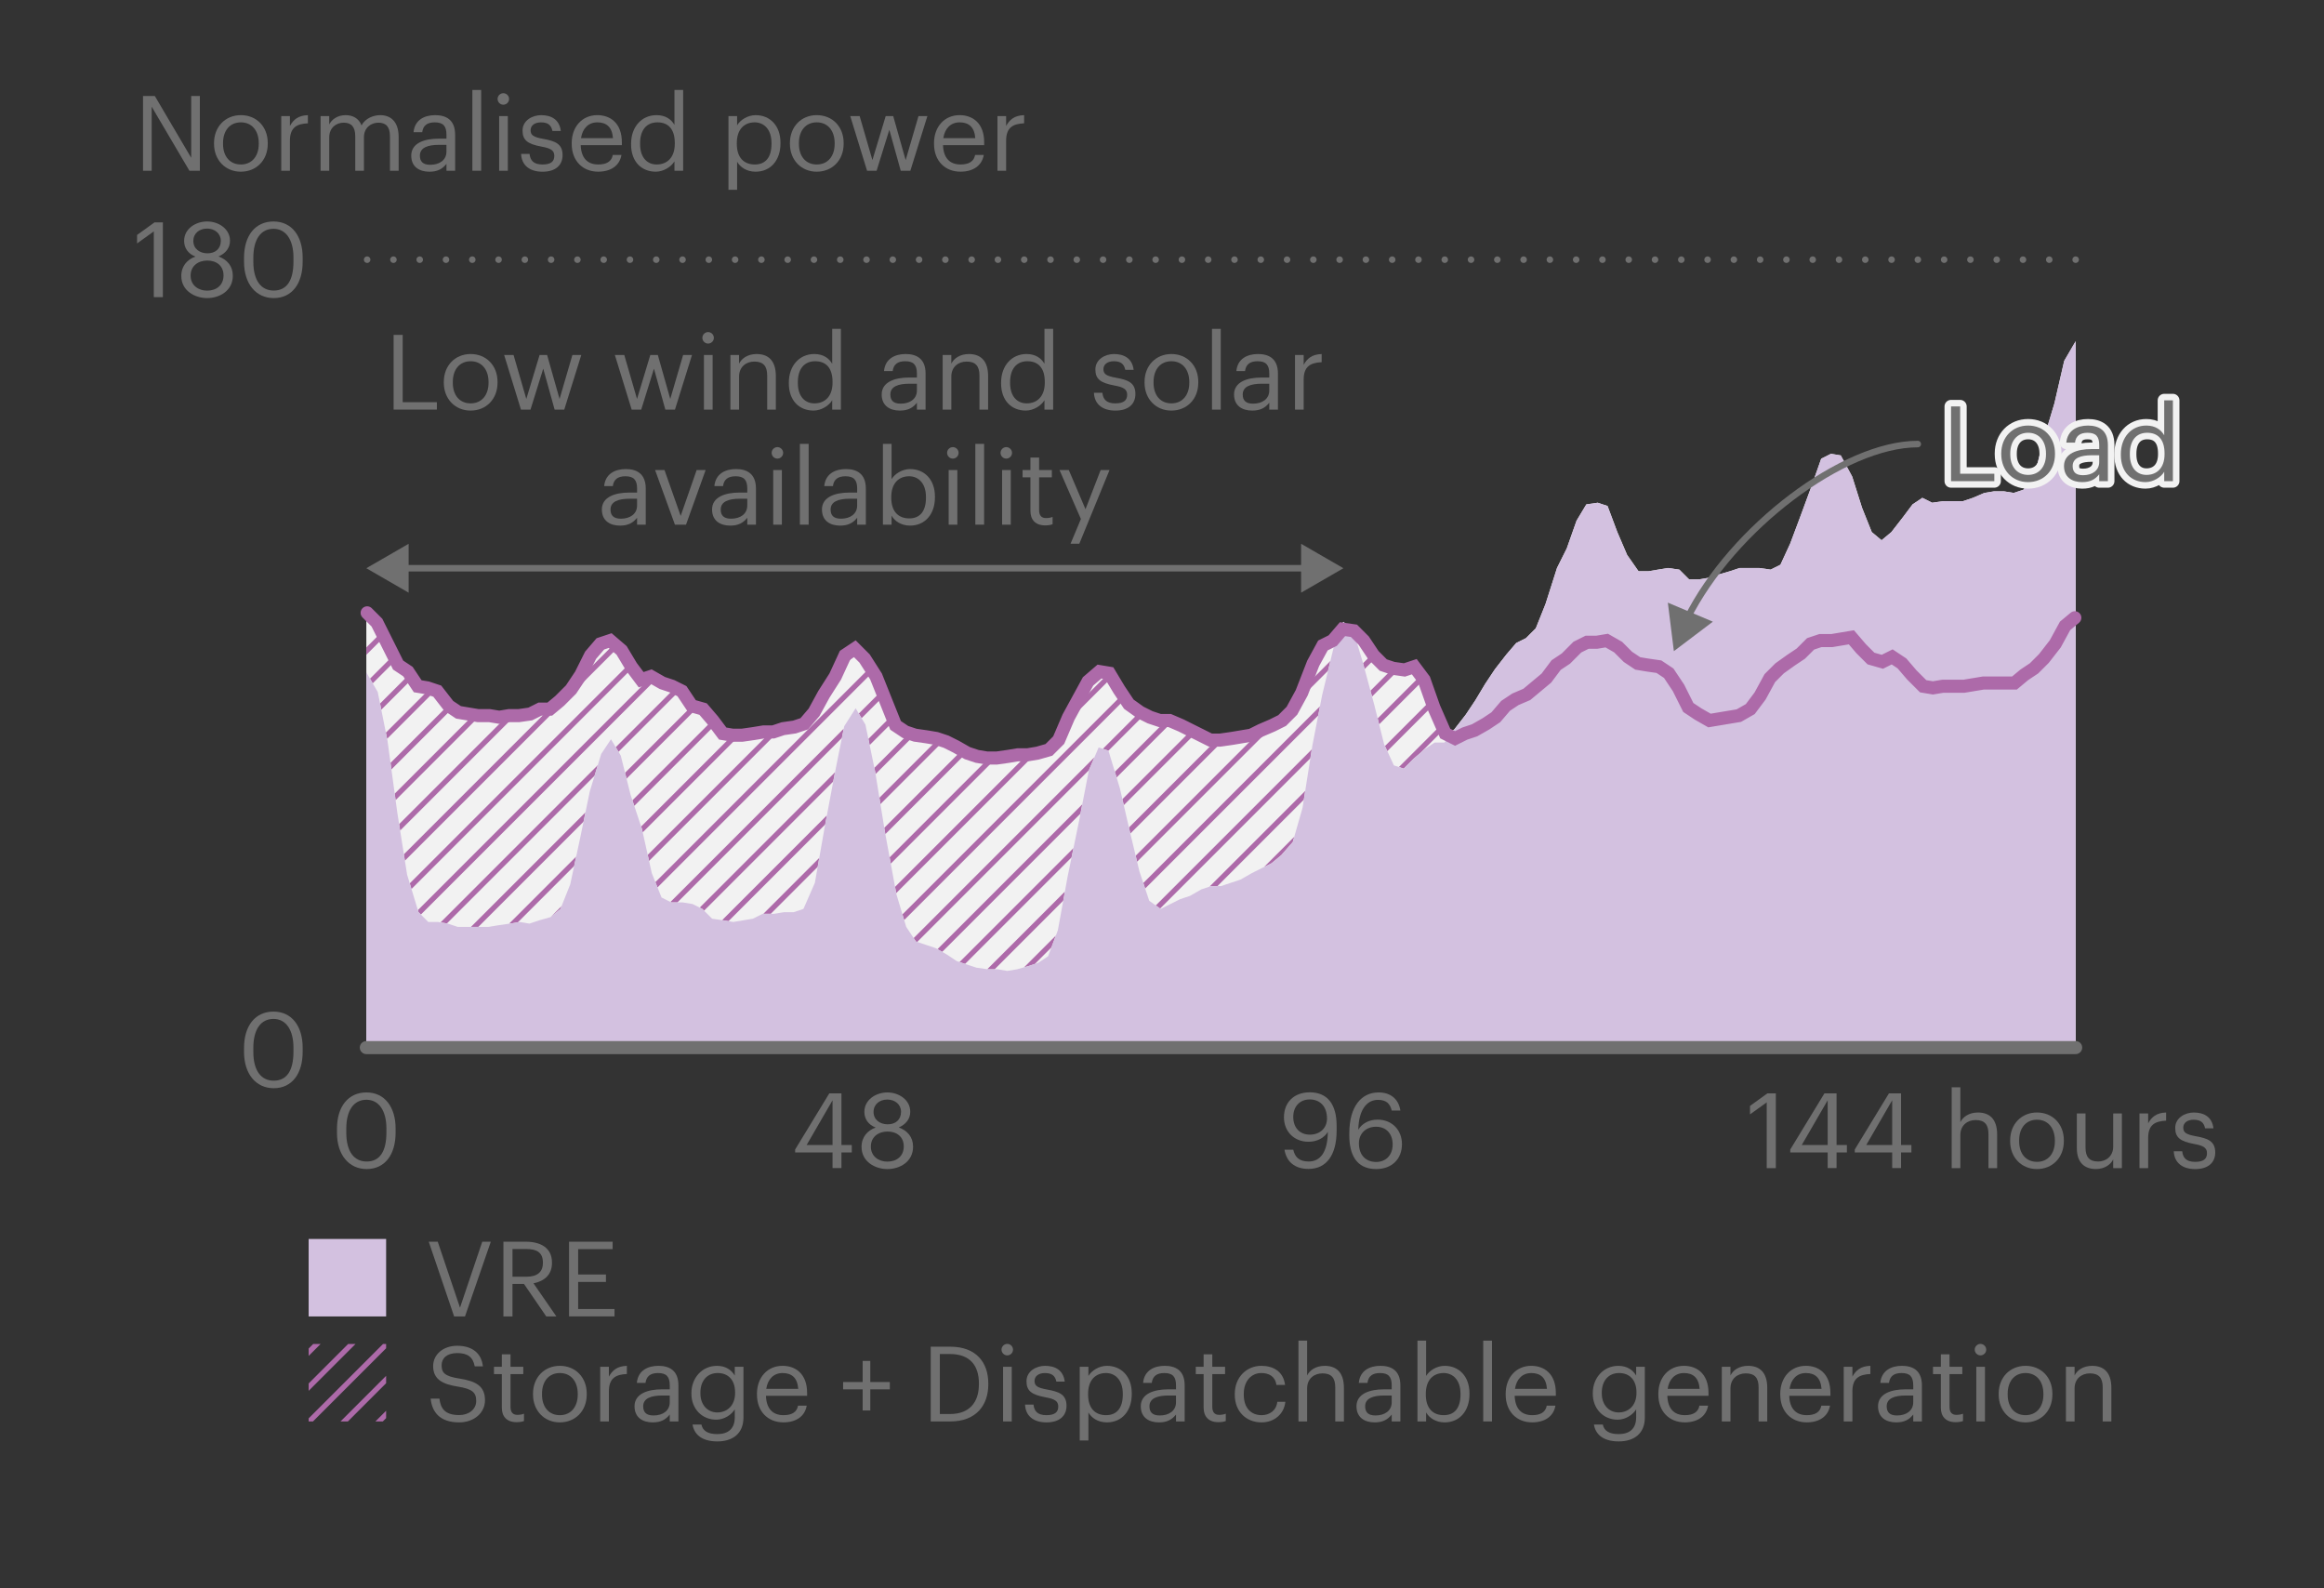 <?xml version="1.0" encoding="utf-8"?>
<svg xmlns="http://www.w3.org/2000/svg" xmlns:xlink="http://www.w3.org/1999/xlink" viewBox="0 0 177.816 121.495">
  <rect x="0" y="0" width="177.816" height="121.495" fill="#333333" stroke="none"/>
  <defs>
    <style>.i,.j,.k,.l,.m,.n,.o,.p,.q,.r,.s{fill:none;}.i,.k,.l,.o,.q{stroke-linecap:round;}.i,.k,.o,.s{stroke-miterlimit:10;}.i,.l,.o,.q{stroke:#707070;}.t{fill:#d3c1e0;}.j{clip-path:url(#c);}.k,.s{stroke:#ad6aa9;}.l,.o,.q{stroke-width:.5px;}.l,.q,.r{stroke-linejoin:round;}.u{fill:#707070;}.v{fill:#40ae64;}.m{clip-path:url(#f);}.n{clip-path:url(#d);}.q{stroke-dasharray:0 0 0 2.011;}.r{stroke:#f2f2f2;}.w{fill:#f2f2f2;}.s{stroke-width:.4px;}</style>
    <clipPath id="c">
      <circle class="p" cx="-250.637" cy="43.105" r="19.936"/>
    </clipPath>
    <clipPath id="d">
      <polyline class="p" points="111.267 55.806 110.519 56.805 109.77 56.805 109.021 57.304 108.148 58.053 107.399 58.801 106.65 58.552 105.901 56.929 105.153 53.934 104.279 50.69 103.53 48.194 102.781 47.57 102.033 49.567 101.159 53.186 100.41 57.054 99.662 61.797 98.913 64.417 98.039 65.416 97.29 66.04 96.542 66.414 95.793 66.788 94.919 67.288 94.171 67.537 93.422 67.787 92.673 67.787 91.924 68.036 91.051 68.535 90.302 68.785 89.553 69.159 88.804 69.534 87.931 68.91 87.182 66.664 86.433 63.544 85.684 60.299 84.811 57.429 84.062 57.179 83.313 58.926 82.564 62.795 81.691 67.038 80.942 71.156 80.193 73.153 79.445 73.652 78.696 73.902 77.822 74.151 77.073 74.276 76.325 74.151 75.576 74.151 74.702 74.026 73.954 73.777 73.205 73.527 72.456 73.028 71.582 72.529 70.834 72.279 70.085 72.03 69.336 70.907 68.587 68.411 67.714 63.669 66.965 59.051 66.216 55.432 65.468 54.184 64.594 55.557 63.845 59.301 63.096 63.294 62.348 67.537 61.474 69.534 60.725 69.784 59.977 69.784 59.228 69.908 58.354 69.908 57.605 70.283 56.857 70.407 56.108 70.532 55.359 70.407 54.486 70.283 53.737 69.534 52.988 69.159 52.239 69.035 51.366 69.035 50.617 68.66 49.868 66.788 49.119 63.419 48.246 60.798 47.497 57.803 46.748 56.555 45.999 57.678 45.126 60.549 44.377 64.168 43.628 67.662 42.88 69.534 42.131 70.158 41.257 70.407 40.508 70.657 39.76 70.532 39.011 70.657 38.137 70.782 37.389 70.907 36.64 70.907 35.891 70.907 35.017 70.907 34.269 70.657 33.52 70.532 32.771 70.532 32.022 69.784 31.149 66.913 30.4 62.171 29.651 56.68 28.902 52.936 28.029 51.438 28.029 46.946 28.902 47.57 29.651 49.067 30.4 50.815 31.149 51.314 32.022 52.437 32.771 52.562 33.52 52.811 34.269 54.059 35.017 54.558 35.891 54.558 36.64 54.683 37.389 54.808 38.137 54.808 39.011 54.808 39.76 54.683 40.508 54.558 41.257 54.309 42.131 54.184 42.88 53.56 43.628 52.687 44.377 51.563 45.126 50.191 45.999 49.192 46.748 49.067 47.497 49.691 48.246 51.064 49.119 51.938 49.868 51.813 50.617 52.312 51.366 52.437 52.239 52.936 52.988 53.934 53.737 54.184 54.486 55.182 55.359 56.056 56.108 56.181 56.857 56.181 57.605 56.181 58.354 56.056 59.228 55.931 59.977 55.806 60.725 55.682 61.474 55.432 62.348 54.434 63.096 53.061 63.845 51.813 64.594 50.191 65.468 49.691 66.216 50.315 66.965 51.688 67.714 53.685 68.587 55.432 69.336 56.056 70.085 56.306 70.834 56.43 71.582 56.555 72.456 56.805 73.205 57.179 73.954 57.678 74.702 57.928 75.576 57.928 76.325 57.928 77.073 57.928 77.822 57.803 78.696 57.678 79.445 57.678 80.193 57.429 80.942 56.555 81.691 54.808 82.564 53.56 83.313 52.187 84.062 51.438 84.811 51.563 85.684 52.811 86.433 53.934 87.182 54.558 87.931 54.933 88.804 55.182 89.553 55.058 90.302 55.432 91.051 55.806 91.924 56.306 92.673 56.555 93.422 56.68 94.171 56.555 94.919 56.43 95.793 56.181 96.542 55.806 97.29 55.557 98.039 55.182 98.913 54.309 99.662 53.061 100.41 50.815 101.159 49.442 102.033 48.943 102.781 47.57 103.53 48.194 104.279 48.943 105.153 50.191 105.901 50.815 106.65 51.189 107.399 51.314 108.148 50.939 109.021 51.938 109.77 54.059 110.519 56.181 111.267 55.806"/>
    </clipPath>
    <clipPath id="f">
      <rect class="p" x="23.616" y="102.814" width="5.927" height="5.927"/>
    </clipPath>
  </defs>
  <g id="b">
    <g class="j">
      <path class="v" d="m964.218,547.007c-22.783-12.617-931.964-317.265-1132.802-397.576-31.05-12.416-44.678-18.708-57.896-39.316-8.617-13.432-16.241-41.568-20.522-59.581h-3.635v533.659H989.355s-2.354-24.566-25.137-37.186Z"/>
    </g>
    <line class="l" x1="28.091" y1="19.865" x2="28.091" y2="19.865"/>
    <line class="q" x1="30.102" y1="19.865" x2="157.809" y2="19.865"/>
    <line class="l" x1="158.815" y1="19.865" x2="158.815" y2="19.865"/>
    <polygon class="w" points="157.941 27.603 157.192 30.847 156.444 33.343 155.695 36.214 154.821 37.461 154.072 37.711 153.324 37.586 152.575 37.586 151.826 37.711 150.952 38.085 150.204 38.335 149.455 38.335 148.706 38.335 147.833 38.46 147.084 38.085 146.335 38.585 145.586 39.583 144.713 40.706 143.964 41.33 143.215 40.706 142.466 38.834 141.718 36.463 140.844 34.841 140.095 34.716 139.346 35.09 138.598 37.212 137.724 39.583 136.975 41.58 136.227 43.202 135.478 43.576 134.604 43.452 133.856 43.452 133.107 43.452 132.358 43.701 131.484 43.951 130.736 44.2 129.987 44.325 129.238 44.325 128.489 43.576 127.616 43.452 126.867 43.576 126.118 43.701 125.369 43.701 124.496 42.453 123.747 40.706 122.998 38.709 122.249 38.46 121.376 38.585 120.627 39.833 119.878 41.954 119.13 43.452 118.256 46.197 117.507 48.069 116.758 48.818 116.01 49.192 115.261 50.066 114.387 51.189 113.639 52.312 112.89 53.56 112.141 54.683 111.267 55.806 111.267 55.806 110.519 56.181 109.77 54.059 109.021 51.938 108.148 50.939 107.399 51.314 106.65 51.189 105.901 50.815 105.153 50.191 104.279 48.943 103.53 48.194 102.781 47.57 102.033 48.943 101.159 49.442 100.41 50.815 99.662 53.061 98.913 54.309 98.039 55.182 97.29 55.557 96.542 55.806 95.793 56.181 94.919 56.43 94.171 56.555 93.422 56.68 92.673 56.555 91.924 56.306 91.051 55.806 90.302 55.432 89.553 55.057 88.804 55.182 87.931 54.933 87.182 54.559 86.433 53.934 85.684 52.811 84.811 51.563 84.062 51.439 83.313 52.187 82.564 53.56 81.691 54.808 80.942 56.555 80.193 57.429 79.445 57.678 78.696 57.678 77.822 57.803 77.073 57.928 76.325 57.928 75.576 57.928 74.702 57.928 73.954 57.678 73.205 57.179 72.456 56.805 71.582 56.555 70.834 56.43 70.085 56.306 69.336 56.056 68.587 55.432 67.714 53.685 66.965 51.688 66.216 50.315 65.468 49.691 64.594 50.191 63.845 51.813 63.096 53.061 62.348 54.434 61.474 55.432 60.725 55.682 59.977 55.806 59.228 55.931 58.354 56.056 57.605 56.181 56.857 56.181 56.108 56.181 55.359 56.056 54.486 55.182 53.737 54.184 52.988 53.934 52.239 52.936 51.366 52.437 50.617 52.312 49.868 51.813 49.119 51.938 48.246 51.064 47.497 49.691 46.748 49.068 45.999 49.192 45.126 50.191 44.377 51.563 43.628 52.686 42.88 53.56 42.131 54.184 41.257 54.309 40.508 54.559 39.76 54.683 39.011 54.808 38.137 54.808 37.389 54.808 36.64 54.683 35.891 54.559 35.017 54.559 34.269 54.059 33.52 52.811 32.771 52.562 32.022 52.437 31.149 51.314 30.4 50.815 29.651 49.068 28.902 47.57 28.029 46.946 28.029 51.439 28.029 80.141 28.902 80.141 29.651 80.141 30.4 80.141 31.149 80.141 32.022 80.141 32.771 80.141 33.52 80.141 34.269 80.141 35.017 80.141 35.891 80.141 36.64 80.141 37.389 80.141 38.137 80.141 39.011 80.141 39.76 80.141 40.508 80.141 41.257 80.141 42.131 80.141 42.88 80.141 43.628 80.141 44.377 80.141 45.126 80.141 45.999 80.141 46.748 80.141 47.497 80.141 48.246 80.141 49.119 80.141 49.868 80.141 50.617 80.141 51.366 80.141 52.239 80.141 52.988 80.141 53.737 80.141 54.486 80.141 55.359 80.141 56.108 80.141 56.857 80.141 57.605 80.141 58.354 80.141 59.228 80.141 59.977 80.141 60.725 80.141 61.474 80.141 62.348 80.141 63.096 80.141 63.845 80.141 64.594 80.141 65.468 80.141 66.216 80.141 66.965 80.141 67.714 80.141 68.587 80.141 69.336 80.141 70.085 80.141 70.834 80.141 71.582 80.141 72.456 80.141 73.205 80.141 73.954 80.141 74.702 80.141 75.576 80.141 76.325 80.141 77.073 80.141 77.822 80.141 78.696 80.141 79.445 80.141 80.193 80.141 80.942 80.141 81.691 80.141 82.564 80.141 83.313 80.141 84.062 80.141 84.811 80.141 85.684 80.141 86.433 80.141 87.182 80.141 87.931 80.141 88.804 80.141 89.553 80.141 90.302 80.141 91.051 80.141 91.924 80.141 92.673 80.141 93.422 80.141 94.171 80.141 94.919 80.141 95.793 80.141 96.542 80.141 97.29 80.141 98.039 80.141 98.913 80.141 99.662 80.141 100.41 80.141 101.159 80.141 102.033 80.141 102.781 80.141 103.53 80.141 104.279 80.141 105.153 80.141 105.901 80.141 106.65 80.141 107.399 80.141 108.148 80.141 109.021 80.141 109.77 80.141 110.519 80.141 111.267 80.141 112.141 80.141 112.89 80.141 113.639 80.141 114.387 80.141 115.261 80.141 116.01 80.141 116.758 80.141 117.507 80.141 118.256 80.141 119.13 80.141 119.878 80.141 120.627 80.141 121.376 80.141 122.249 80.141 122.998 80.141 123.747 80.141 124.496 80.141 125.369 80.141 126.118 80.141 126.867 80.141 127.616 80.141 128.489 80.141 129.238 80.141 129.987 80.141 130.736 80.141 131.484 80.141 132.358 80.141 133.107 80.141 133.856 80.141 134.604 80.141 135.478 80.141 136.227 80.141 136.975 80.141 137.724 80.141 138.598 80.141 139.346 80.141 140.095 80.141 140.844 80.141 141.718 80.141 142.466 80.141 143.215 80.141 143.964 80.141 144.713 80.141 145.586 80.141 146.335 80.141 147.084 80.141 147.833 80.141 148.706 80.141 149.455 80.141 150.204 80.141 150.952 80.141 151.826 80.141 152.575 80.141 153.324 80.141 154.072 80.141 154.821 80.141 155.695 80.141 156.444 80.141 157.192 80.141 157.941 80.141 158.815 80.141 158.815 26.105 157.941 27.603"/>
    <g class="n">
      <line class="s" x1="69.494" y1="5.675" x2="11.867" y2="63.303"/>
      <line class="s" x1="72.166" y1="8.346" x2="14.538" y2="65.974"/>
      <line class="s" x1="76.173" y1="12.354" x2="18.545" y2="69.981"/>
      <line class="s" x1="78.844" y1="15.025" x2="21.217" y2="72.653"/>
      <line class="s" x1="57.473" y1="-6.346" x2="-.155" y2="51.281"/>
      <line class="s" x1="58.809" y1="-5.011" x2="1.181" y2="52.617"/>
      <line class="s" x1="60.144" y1="-3.675" x2="2.517" y2="53.953"/>
      <line class="s" x1="64.151" y1=".332" x2="6.524" y2="57.96"/>
      <line class="s" x1="68.159" y1="4.339" x2="10.531" y2="61.967"/>
      <line class="s" x1="74.837" y1="11.018" x2="17.21" y2="68.645"/>
      <line class="s" x1="81.516" y1="17.696" x2="23.888" y2="75.324"/>
      <line class="s" x1="85.523" y1="21.703" x2="27.895" y2="79.331"/>
      <line class="s" x1="89.53" y1="25.711" x2="31.902" y2="83.338"/>
      <line class="s" x1="93.537" y1="29.718" x2="35.91" y2="87.345"/>
      <line class="s" x1="97.544" y1="33.725" x2="39.917" y2="91.353"/>
      <line class="s" x1="101.552" y1="37.732" x2="43.924" y2="95.36"/>
      <line class="s" x1="105.559" y1="41.739" x2="47.931" y2="99.367"/>
      <line class="s" x1="109.566" y1="45.746" x2="51.938" y2="103.374"/>
      <line class="s" x1="113.573" y1="49.753" x2="55.945" y2="107.381"/>
      <line class="s" x1="121.587" y1="57.768" x2="63.959" y2="115.395"/>
      <line class="s" x1="126.93" y1="63.111" x2="69.302" y2="120.738"/>
      <line class="s" x1="61.48" y1="-2.339" x2="3.853" y2="55.288"/>
      <line class="s" x1="62.816" y1="-1.004" x2="5.188" y2="56.624"/>
      <line class="s" x1="65.487" y1="1.668" x2="7.86" y2="59.295"/>
      <line class="s" x1="66.823" y1="3.003" x2="9.195" y2="60.631"/>
      <line class="s" x1="70.83" y1="7.011" x2="13.202" y2="64.638"/>
      <line class="s" x1="73.501" y1="9.682" x2="15.874" y2="67.31"/>
      <line class="s" x1="77.509" y1="13.689" x2="19.881" y2="71.317"/>
      <line class="s" x1="80.18" y1="16.361" x2="22.552" y2="73.988"/>
      <line class="s" x1="82.852" y1="19.032" x2="25.224" y2="76.66"/>
      <line class="s" x1="84.187" y1="20.368" x2="26.56" y2="77.995"/>
      <line class="s" x1="86.859" y1="23.039" x2="29.231" y2="80.667"/>
      <line class="s" x1="88.194" y1="24.375" x2="30.567" y2="82.002"/>
      <line class="s" x1="90.866" y1="27.046" x2="33.238" y2="84.674"/>
      <line class="s" x1="92.201" y1="28.382" x2="34.574" y2="86.01"/>
      <line class="s" x1="94.873" y1="31.053" x2="37.245" y2="88.681"/>
      <line class="s" x1="96.209" y1="32.389" x2="38.581" y2="90.017"/>
      <line class="s" x1="98.88" y1="35.061" x2="41.252" y2="92.688"/>
      <line class="s" x1="100.216" y1="36.396" x2="42.588" y2="94.024"/>
      <line class="s" x1="102.887" y1="39.068" x2="45.26" y2="96.695"/>
      <line class="s" x1="104.223" y1="40.404" x2="46.595" y2="98.031"/>
      <line class="s" x1="106.894" y1="43.075" x2="49.267" y2="100.703"/>
      <line class="s" x1="108.23" y1="44.411" x2="50.602" y2="102.038"/>
      <line class="s" x1="110.901" y1="47.082" x2="53.274" y2="104.71"/>
      <line class="s" x1="112.237" y1="48.418" x2="54.609" y2="106.045"/>
      <line class="s" x1="117.58" y1="53.761" x2="59.952" y2="111.388"/>
      <line class="s" x1="120.251" y1="56.432" x2="62.624" y2="114.06"/>
      <line class="s" x1="124.259" y1="60.439" x2="66.631" y2="118.067"/>
      <line class="s" x1="125.594" y1="61.775" x2="67.967" y2="119.403"/>
      <line class="s" x1="128.266" y1="64.446" x2="70.638" y2="122.074"/>
      <line class="s" x1="129.601" y1="65.782" x2="71.974" y2="123.41"/>
      <line class="s" x1="116.244" y1="52.425" x2="58.617" y2="110.052"/>
      <line class="s" x1="118.916" y1="55.096" x2="61.288" y2="112.724"/>
      <line class="s" x1="122.923" y1="59.103" x2="65.295" y2="116.731"/>
      <line class="s" x1="114.909" y1="51.089" x2="57.281" y2="108.717"/>
    </g>
    <polygon class="t" points="28.029 51.438 28.902 52.936 29.651 56.68 30.4 62.171 31.149 66.913 32.022 69.784 32.771 70.532 33.52 70.532 34.269 70.657 35.017 70.907 35.891 70.907 36.64 70.907 37.389 70.907 38.137 70.782 39.011 70.657 39.76 70.532 40.508 70.657 41.257 70.407 42.131 70.158 42.88 69.534 43.628 67.662 44.377 64.168 45.126 60.549 45.999 57.678 46.748 56.555 47.497 57.803 48.246 60.798 49.119 63.419 49.868 66.788 50.617 68.66 51.366 69.035 52.239 69.035 52.988 69.159 53.737 69.534 54.486 70.283 55.359 70.407 56.108 70.532 56.857 70.407 57.605 70.283 58.354 69.908 59.228 69.908 59.977 69.784 60.725 69.784 61.474 69.534 62.348 67.537 63.096 63.294 63.845 59.301 64.594 55.557 65.468 54.184 66.216 55.432 66.965 59.051 67.714 63.669 68.587 68.411 69.336 70.907 70.085 72.03 70.834 72.279 71.582 72.529 72.456 73.028 73.205 73.527 73.954 73.777 74.702 74.026 75.576 74.151 76.325 74.151 77.073 74.276 77.822 74.151 78.696 73.902 79.445 73.652 80.193 73.153 80.942 71.156 81.691 67.038 82.564 62.795 83.313 58.926 84.062 57.179 84.811 57.429 85.684 60.299 86.433 63.544 87.182 66.664 87.931 68.91 88.804 69.534 89.553 69.159 90.302 68.785 91.051 68.535 91.924 68.036 92.673 67.787 93.422 67.787 94.171 67.537 94.919 67.288 95.793 66.788 96.542 66.414 97.29 66.04 98.039 65.416 98.913 64.417 99.662 61.797 100.41 57.054 101.159 53.186 102.033 49.567 102.781 47.57 103.53 48.194 104.279 50.69 105.153 53.934 105.901 56.929 106.65 58.552 107.399 58.801 108.148 58.053 109.021 57.304 109.77 56.805 110.519 56.805 111.267 55.806 112.141 54.683 112.89 53.56 113.639 52.312 114.387 51.189 115.261 50.066 116.01 49.192 116.758 48.818 117.507 48.069 118.256 46.197 119.13 43.452 119.878 41.954 120.627 39.833 121.376 38.585 122.249 38.46 122.998 38.709 123.747 40.706 124.496 42.453 125.369 43.701 126.118 43.701 126.867 43.576 127.616 43.452 128.489 43.576 129.238 44.325 129.987 44.325 130.736 44.2 131.484 43.951 132.358 43.701 133.107 43.452 133.856 43.452 134.604 43.452 135.478 43.576 136.227 43.202 136.975 41.58 137.724 39.583 138.598 37.212 139.346 35.09 140.095 34.716 140.844 34.841 141.718 36.463 142.466 38.834 143.215 40.706 143.964 41.33 144.713 40.706 145.586 39.583 146.335 38.585 147.084 38.085 147.833 38.46 148.706 38.335 149.455 38.335 150.204 38.335 150.952 38.085 151.826 37.711 152.575 37.586 153.324 37.586 154.072 37.711 154.821 37.461 155.695 36.214 156.444 33.343 157.192 30.847 157.941 27.603 158.815 26.105 158.815 80.141 157.941 80.141 157.192 80.141 156.444 80.141 155.695 80.141 154.821 80.141 154.072 80.141 153.324 80.141 152.575 80.141 151.826 80.141 150.952 80.141 150.204 80.141 149.455 80.141 148.706 80.141 147.833 80.141 147.084 80.141 146.335 80.141 145.586 80.141 144.713 80.141 143.964 80.141 143.215 80.141 142.466 80.141 141.718 80.141 140.844 80.141 140.095 80.141 139.346 80.141 138.598 80.141 137.724 80.141 136.975 80.141 136.227 80.141 135.478 80.141 134.604 80.141 133.856 80.141 133.107 80.141 132.358 80.141 131.484 80.141 130.736 80.141 129.987 80.141 129.238 80.141 128.489 80.141 127.616 80.141 126.867 80.141 126.118 80.141 125.369 80.141 124.496 80.141 123.747 80.141 122.998 80.141 122.249 80.141 121.376 80.141 120.627 80.141 119.878 80.141 119.13 80.141 118.256 80.141 117.507 80.141 116.758 80.141 116.01 80.141 115.261 80.141 114.387 80.141 113.639 80.141 112.89 80.141 112.141 80.141 111.267 80.141 110.519 80.141 109.77 80.141 109.021 80.141 108.148 80.141 107.399 80.141 106.65 80.141 105.901 80.141 105.153 80.141 104.279 80.141 103.53 80.141 102.781 80.141 102.033 80.141 101.159 80.141 100.41 80.141 99.662 80.141 98.913 80.141 98.039 80.141 97.29 80.141 96.542 80.141 95.793 80.141 94.919 80.141 94.171 80.141 93.422 80.141 92.673 80.141 91.924 80.141 91.051 80.141 90.302 80.141 89.553 80.141 88.804 80.141 87.931 80.141 87.182 80.141 86.433 80.141 85.684 80.141 84.811 80.141 84.062 80.141 83.313 80.141 82.564 80.141 81.691 80.141 80.942 80.141 80.193 80.141 79.445 80.141 78.696 80.141 77.822 80.141 77.073 80.141 76.325 80.141 75.576 80.141 74.702 80.141 73.954 80.141 73.205 80.141 72.456 80.141 71.582 80.141 70.834 80.141 70.085 80.141 69.336 80.141 68.587 80.141 67.714 80.141 66.965 80.141 66.216 80.141 65.468 80.141 64.594 80.141 63.845 80.141 63.096 80.141 62.348 80.141 61.474 80.141 60.725 80.141 59.977 80.141 59.228 80.141 58.354 80.141 57.605 80.141 56.857 80.141 56.108 80.141 55.359 80.141 54.486 80.141 53.737 80.141 52.988 80.141 52.239 80.141 51.366 80.141 50.617 80.141 49.868 80.141 49.119 80.141 48.246 80.141 47.497 80.141 46.748 80.141 45.999 80.141 45.126 80.141 44.377 80.141 43.628 80.141 42.88 80.141 42.131 80.141 41.257 80.141 40.508 80.141 39.76 80.141 39.011 80.141 38.137 80.141 37.389 80.141 36.64 80.141 35.891 80.141 35.017 80.141 34.269 80.141 33.52 80.141 32.771 80.141 32.022 80.141 31.149 80.141 30.4 80.141 29.651 80.141 28.902 80.141 28.029 80.141 28.029 51.438"/>
    <polyline class="k" points="28.091 46.883 28.84 47.632 29.589 49.13 30.462 50.877 31.211 51.376 31.96 52.499 32.709 52.624 33.458 52.874 34.331 53.997 35.08 54.496 35.829 54.621 36.577 54.746 37.451 54.746 38.2 54.87 38.949 54.746 39.697 54.746 40.571 54.621 41.32 54.246 42.068 54.246 42.817 53.623 43.691 52.749 44.44 51.626 45.188 50.128 45.937 49.255 46.686 49.005 47.559 49.754 48.308 51.002 49.057 52 49.806 51.751 50.679 52.25 51.428 52.499 52.177 52.874 52.926 53.997 53.799 54.246 54.548 55.12 55.297 56.118 56.045 56.243 56.794 56.243 57.668 56.118 58.417 55.994 59.165 55.994 59.914 55.744 60.788 55.619 61.536 55.37 62.285 54.496 63.034 53.123 63.908 51.751 64.656 50.128 65.405 49.629 66.154 50.378 67.028 51.751 67.776 53.623 68.525 55.494 69.274 55.994 70.023 56.243 70.896 56.368 71.645 56.493 72.394 56.742 73.142 57.117 74.016 57.616 74.765 57.865 75.514 57.99 76.262 57.99 77.136 57.865 77.885 57.741 78.633 57.741 79.382 57.616 80.256 57.366 81.005 56.618 81.753 54.87 82.502 53.498 83.251 52.125 84.124 51.376 84.873 51.501 85.622 52.749 86.371 53.872 87.244 54.496 87.993 54.87 88.742 55.12 89.491 55.12 90.364 55.494 91.113 55.869 91.862 56.243 92.611 56.618 93.359 56.618 94.233 56.493 94.982 56.368 95.73 56.243 96.479 55.869 97.353 55.494 98.102 55.12 98.85 54.371 99.599 52.998 100.473 50.752 101.221 49.379 101.97 49.005 102.719 48.132 103.593 48.256 104.341 49.005 105.09 50.128 105.839 50.877 106.588 51.127 107.461 51.251 108.21 51.002 108.959 52 109.707 54.122 110.581 56.118 111.33 56.493 112.079 56.118 112.827 55.869 113.701 55.37 114.45 54.87 115.198 53.997 115.947 53.498 116.821 53.123 117.57 52.499 118.318 51.875 119.067 50.877 119.816 50.378 120.689 49.504 121.438 49.13 122.187 49.13 122.936 49.005 123.809 49.504 124.558 50.253 125.307 50.752 126.056 50.877 126.929 51.002 127.678 51.501 128.427 52.624 129.176 54.122 129.924 54.621 130.798 55.12 131.547 54.995 132.296 54.87 133.044 54.746 133.918 54.246 134.667 53.248 135.415 51.875 136.164 51.127 137.038 50.503 137.786 50.003 138.535 49.255 139.284 49.005 140.158 49.005 140.906 48.88 141.655 48.755 142.404 49.629 143.153 50.378 144.026 50.627 144.775 50.253 145.524 50.752 146.273 51.626 147.146 52.499 147.895 52.624 148.644 52.499 149.393 52.499 150.266 52.499 151.015 52.374 151.764 52.25 152.512 52.25 153.386 52.25 154.135 52.25 154.883 51.626 155.632 51.127 156.381 50.378 157.255 49.255 158.003 47.882 158.752 47.258"/>
    <line class="i" x1="28.029" y1="80.141" x2="158.815" y2="80.141"/>
  </g>
  <g id="e">
    <path class="u" d="m98.278,87.954h.672c.128.56.448.903,1.184.903.911,0,1.447-.751,1.463-2.271-.272.464-.823.76-1.479.76-1.111,0-1.879-.792-1.879-1.871,0-1.144.768-1.911,1.975-1.911,1.352,0,2.055.911,2.055,2.559v.36c0,1.895-.784,2.941-2.151,2.941-1.056,0-1.687-.551-1.839-1.471Zm3.254-2.391c0-.935-.552-1.455-1.319-1.455-.751,0-1.263.527-1.263,1.335,0,.823.496,1.359,1.272,1.359.768,0,1.311-.496,1.311-1.239Z"/>
    <path class="u" d="m103.239,86.835v-.136c0-2.056.928-3.127,2.239-3.127.887,0,1.519.464,1.671,1.384h-.664c-.128-.528-.416-.815-1.056-.815-.863,0-1.471.775-1.503,2.286.272-.464.808-.775,1.471-.775,1.135,0,1.871.823,1.871,1.871,0,1.144-.768,1.911-1.975,1.911-1.559,0-2.055-1.168-2.055-2.599Zm3.318.72c0-.824-.496-1.359-1.272-1.359-.768,0-1.311.519-1.311,1.263,0,.935.552,1.432,1.319,1.432.751,0,1.263-.527,1.263-1.335Z"/>
    <path class="u" d="m135.177,84.332l-1.279.92v-.648l1.328-.959h.647v5.717h-.696v-5.029Z"/>
    <path class="u" d="m139.841,88.162h-2.862v-.224l2.614-4.294h.928v3.95h.791v.567h-.791v1.199h-.68v-1.199Zm0-.567v-3.423l-1.983,3.423h1.983Z"/>
    <path class="u" d="m144.776,88.162h-2.862v-.224l2.614-4.294h.928v3.95h.791v.567h-.791v1.199h-.68v-1.199Zm0-.567v-3.423l-1.983,3.423h1.983Z"/>
    <path class="u" d="m149.329,83.181h.664v2.662c.192-.392.655-.735,1.343-.735.863,0,1.471.472,1.471,1.688v2.566h-.664v-2.614c0-.736-.311-1.063-.983-1.063-.615,0-1.167.392-1.167,1.144v2.534h-.664v-6.181Z"/>
    <path class="u" d="m153.802,87.307v-.065c0-1.255.872-2.135,2.055-2.135s2.055.872,2.055,2.127v.065c0,1.263-.872,2.135-2.063,2.135s-2.047-.903-2.047-2.127Zm3.422,0v-.056c0-.968-.536-1.592-1.367-1.592-.839,0-1.367.624-1.367,1.583v.065c0,.951.52,1.575,1.367,1.575.84,0,1.367-.632,1.367-1.575Z"/>
    <path class="u" d="m158.905,87.827v-2.647h.664v2.614c0,.736.311,1.063.967,1.063.592,0,1.151-.392,1.151-1.144v-2.534h.664v4.182h-.664v-.664c-.192.393-.656.736-1.327.736-.832,0-1.455-.456-1.455-1.607Z"/>
    <path class="u" d="m163.697,85.18h.664v.752c.264-.472.624-.8,1.375-.824v.624c-.839.04-1.375.304-1.375,1.335v2.295h-.664v-4.182Z"/>
    <path class="u" d="m166.321,88.075h.648c.048.495.311.808.983.808.632,0,.912-.216.912-.664,0-.44-.328-.584-.976-.703-1.087-.2-1.455-.504-1.455-1.231,0-.775.759-1.176,1.415-1.176.751,0,1.399.304,1.511,1.208h-.64c-.096-.456-.352-.656-.879-.656-.48,0-.791.24-.791.6,0,.376.207.528.975.664.864.16,1.471.352,1.471,1.239,0,.76-.519,1.272-1.535,1.272-1,0-1.599-.504-1.639-1.359Z"/>
    <path class="u" d="m11.767,17.702l-1.279.92v-.648l1.328-.959h.647v5.717h-.696v-5.029Z"/>
    <path class="u" d="m13.872,21.108c0-.768.472-1.264,1.08-1.48-.543-.208-.864-.64-.864-1.199,0-.928.88-1.487,1.759-1.487.888,0,1.751.576,1.751,1.472,0,.575-.352.976-.879,1.207.664.24,1.095.735,1.095,1.472,0,1.143-1,1.711-1.967,1.711-.935,0-1.975-.56-1.975-1.695Zm3.231-.04c0-.752-.56-1.136-1.239-1.136s-1.279.393-1.279,1.151c0,.752.6,1.151,1.263,1.151.704,0,1.255-.407,1.255-1.167Zm-.208-2.647c0-.552-.456-.935-1.047-.935s-1.055.359-1.055.951c0,.6.496.943,1.079.943.608,0,1.023-.352,1.023-.959Z"/>
    <path class="u" d="m18.672,20.037v-.32c0-1.687.856-2.774,2.255-2.774,1.407,0,2.231,1.128,2.231,2.759v.319c0,1.663-.808,2.783-2.215,2.783-1.367,0-2.271-1.103-2.271-2.767Zm3.782-.024v-.319c0-1.327-.56-2.191-1.527-2.191-.967,0-1.543.8-1.543,2.207v.32c0,1.447.607,2.198,1.559,2.198 1,0,1.511-.768,1.511-2.215Z"/>
    <path class="u" d="m18.672,80.482v-.32c0-1.687.856-2.774,2.255-2.774,1.407,0,2.231,1.128,2.231,2.759v.319c0,1.663-.808,2.783-2.215,2.783-1.367,0-2.271-1.103-2.271-2.767Zm3.782-.024v-.319c0-1.327-.56-2.191-1.527-2.191-.967,0-1.543.8-1.543,2.207v.32c0,1.447.607,2.198,1.559,2.198 1,0,1.511-.768,1.511-2.215Z"/>
    <path class="u" d="m25.784,86.667v-.32c0-1.687.856-2.774,2.254-2.774,1.407,0,2.231,1.128,2.231,2.759v.319c0,1.663-.808,2.783-2.215,2.783-1.367,0-2.271-1.103-2.271-2.767Zm3.782-.024v-.319c0-1.327-.56-2.191-1.527-2.191-.967,0-1.543.8-1.543,2.207v.32c0,1.447.607,2.198,1.559,2.198 1,0,1.511-.768,1.511-2.215Z"/>
    <path class="u" d="m63.701,88.162h-2.862v-.224l2.614-4.294h.928v3.95h.791v.567h-.791v1.199h-.68v-1.199Zm0-.567v-3.423l-1.983,3.423h1.983Z"/>
    <path class="u" d="m65.919,87.739c0-.768.472-1.264,1.08-1.48-.544-.208-.863-.64-.863-1.199,0-.928.879-1.487,1.759-1.487.888,0,1.751.576,1.751,1.472,0,.575-.352.976-.879,1.207.664.24,1.095.735,1.095,1.472,0,1.143-1,1.711-1.967,1.711-.935,0-1.975-.56-1.975-1.695Zm3.231-.04c0-.752-.56-1.136-1.239-1.136s-1.279.393-1.279,1.151c0,.752.6,1.151,1.263,1.151.704,0,1.255-.407,1.255-1.167Zm-.208-2.647c0-.552-.456-.935-1.047-.935s-1.056.359-1.056.951c0,.6.496.943,1.08.943.608,0,1.023-.352,1.023-.959Z"/>
    <path class="o" d="m129.089,47.321c3.483-6.957,11.978-13.35,17.646-13.35"/>
    <polygon class="u" points="131.055 47.559 128.073 49.814 127.611 46.103 131.055 47.559"/>
    <path class="u" d="m10.944,7.346h.903l2.782,4.726v-4.726h.664v5.717h-.8l-2.887-4.901v4.901h-.663v-5.717Z"/>
    <path class="u" d="m16.376,11.008v-.065c0-1.255.872-2.135,2.056-2.135,1.183,0,2.055.872,2.055,2.127v.065c0,1.263-.872,2.135-2.063,2.135s-2.047-.904-2.047-2.127Zm3.423,0v-.057c0-.967-.536-1.591-1.367-1.591-.84,0-1.367.624-1.367,1.583v.065c0,.951.519,1.575,1.367,1.575.839,0,1.367-.632,1.367-1.575Z"/>
    <path class="u" d="m21.52,8.881h.663v.752c.265-.473.624-.8,1.376-.824v.624c-.84.04-1.376.304-1.376,1.335v2.295h-.663v-4.182Z"/>
    <path class="u" d="m24.528,8.881h.663v.64c.192-.392.647-.712,1.248-.712.535,0,1.007.225,1.223.784.288-.544.912-.784,1.432-.784.751,0,1.407.448,1.407,1.663v2.591h-.664v-2.639c0-.735-.311-1.039-.888-1.039-.543,0-1.103.367-1.103,1.119v2.559h-.664v-2.639c0-.735-.311-1.039-.888-1.039-.544,0-1.103.367-1.103,1.119v2.559h-.663v-4.182Z"/>
    <path class="u" d="m31.465,11.904c0-.968,1.023-1.296,2.095-1.296h.6v-.304c0-.663-.256-.943-.895-.943-.576,0-.895.24-.96.752h-.663c.088-.952.848-1.304,1.655-1.304.799,0,1.526.328,1.526,1.495v2.759h-.663v-.527c-.311.392-.688.6-1.304.6-.775,0-1.391-.376-1.391-1.231Zm2.694-.304v-.519h-.576c-.839,0-1.455.207-1.455.823,0,.432.208.703.792.703.703,0,1.239-.359,1.239-1.007Z"/>
    <path class="u" d="m36.143,6.882h.672v6.181h-.672v-6.181Z"/>
    <path class="u" d="m38.071,7.57c0-.239.2-.44.44-.44.239,0,.44.2.44.44,0,.24-.2.44-.44.44-.24,0-.44-.2-.44-.44Zm.12,1.312h.664v4.182h-.664v-4.182Z"/>
    <path class="u" d="m39.872,11.776h.647c.048.495.311.808.983.808.632,0,.911-.216.911-.664,0-.44-.327-.583-.976-.703-1.087-.2-1.455-.504-1.455-1.231,0-.775.76-1.176,1.416-1.176.751,0,1.398.304,1.511,1.208h-.64c-.096-.456-.352-.656-.88-.656-.479,0-.791.24-.791.6,0,.376.208.528.976.664.863.16,1.471.352,1.471,1.239,0,.76-.519,1.272-1.535,1.272-.999,0-1.599-.504-1.639-1.359Z"/>
    <path class="u" d="m43.743,11.016v-.065c0-1.263.808-2.143,1.959-2.143.968,0,1.879.584,1.879,2.079v.216h-3.149c.031.951.487,1.48,1.343,1.48.647,0,1.023-.24,1.111-.728h.664c-.144.839-.84,1.279-1.783,1.279-1.184,0-2.023-.832-2.023-2.119Zm3.158-.447c-.064-.864-.512-1.208-1.199-1.208-.68,0-1.135.464-1.247,1.208h2.446Z"/>
    <path class="u" d="m48.287,11.056v-.065c0-1.279.8-2.183,1.951-2.183.696,0,1.128.336,1.367.744v-2.671h.664v6.181h-.664v-.72c-.239.408-.823.792-1.431.792-1.096,0-1.888-.775-1.888-2.079Zm3.343-.056v-.065c0-1.071-.512-1.575-1.327-1.575-.832,0-1.327.584-1.327,1.6v.064c0,1.056.567,1.56,1.27,1.56.776,0,1.384-.512,1.384-1.583Z"/>
    <path class="u" d="m55.736,8.881h.663v.703c.24-.407.808-.775,1.416-.775,1.095,0,1.902.8,1.902,2.103v.064c0,1.279-.752,2.159-1.902,2.159-.689,0-1.176-.344-1.416-.76v2.143h-.663v-5.637Zm3.294,2.127v-.065c0-1.055-.584-1.583-1.287-1.583-.775,0-1.367.512-1.367,1.583v.065c0,1.071.56,1.575,1.375,1.575.832,0,1.279-.56,1.279-1.575Z"/>
    <path class="u" d="m60.439,11.008v-.065c0-1.255.872-2.135,2.056-2.135,1.183,0,2.055.872,2.055,2.127v.065c0,1.263-.872,2.135-2.063,2.135-1.19,0-2.047-.904-2.047-2.127Zm3.423,0v-.057c0-.967-.536-1.591-1.367-1.591-.84,0-1.367.624-1.367,1.583v.065c0,.951.519,1.575,1.367,1.575.839,0,1.367-.632,1.367-1.575Z"/>
    <path class="u" d="m65.055,8.881h.72l.976,3.366,1.016-3.366h.575l.952,3.366.983-3.366h.68l-1.304,4.182h-.735l-.872-3.135-.975,3.135h-.729l-1.287-4.182Z"/>
    <path class="u" d="m71.464,11.016v-.065c0-1.263.808-2.143,1.959-2.143.968,0,1.879.584,1.879,2.079v.216h-3.149c.031.951.487,1.48,1.343,1.48.647,0,1.023-.24,1.111-.728h.664c-.144.839-.84,1.279-1.783,1.279-1.184,0-2.023-.832-2.023-2.119Zm3.158-.447c-.064-.864-.512-1.208-1.199-1.208-.68,0-1.135.464-1.247,1.208h2.446Z"/>
    <path class="u" d="m76.319,8.881h.663v.752c.265-.473.624-.8,1.376-.824v.624c-.84.04-1.376.304-1.376,1.335v2.295h-.663v-4.182Z"/>
    <path class="r" d="m149.282,31.093h.695v5.149h2.615v.567h-3.311v-5.717Z"/>
    <path class="r" d="m153.122,34.755v-.065c0-1.255.872-2.135,2.056-2.135,1.183,0,2.055.872,2.055,2.127v.065c0,1.263-.872,2.135-2.063,2.135s-2.047-.904-2.047-2.127Zm3.423,0v-.057c0-.967-.536-1.591-1.367-1.591-.84,0-1.367.624-1.367,1.583v.065c0,.951.519,1.575,1.367,1.575.839,0,1.367-.632,1.367-1.575Z"/>
    <path class="r" d="m157.923,35.651c0-.968,1.023-1.296,2.095-1.296h.6v-.304c0-.663-.256-.943-.895-.943-.576,0-.895.24-.96.752h-.663c.088-.952.848-1.304,1.655-1.304.799,0,1.526.328,1.526,1.495v2.759h-.663v-.527c-.311.392-.688.6-1.304.6-.775,0-1.391-.376-1.391-1.231Zm2.694-.304v-.519h-.576c-.839,0-1.455.207-1.455.823,0,.432.208.703.792.703.703,0,1.239-.359,1.239-1.007Z"/>
    <path class="r" d="m162.273,34.803v-.065c0-1.279.8-2.183,1.951-2.183.696,0,1.128.336,1.367.744v-2.671h.664v6.181h-.664v-.72c-.239.408-.823.792-1.431.792-1.096,0-1.888-.775-1.888-2.079Zm3.343-.056v-.065c0-1.071-.512-1.575-1.327-1.575-.832,0-1.327.584-1.327,1.6v.064c0,1.056.567,1.56,1.27,1.56.776,0,1.384-.512,1.384-1.583Z"/>
    <path class="u" d="m149.282,31.093h.695v5.149h2.615v.567h-3.311v-5.717Z"/>
    <path class="u" d="m153.122,34.755v-.065c0-1.255.872-2.135,2.056-2.135,1.183,0,2.055.872,2.055,2.127v.065c0,1.263-.872,2.135-2.063,2.135s-2.047-.904-2.047-2.127Zm3.423,0v-.057c0-.967-.536-1.591-1.367-1.591-.84,0-1.367.624-1.367,1.583v.065c0,.951.519,1.575,1.367,1.575.839,0,1.367-.632,1.367-1.575Z"/>
    <path class="u" d="m157.923,35.651c0-.968,1.023-1.296,2.095-1.296h.6v-.304c0-.663-.256-.943-.895-.943-.576,0-.895.24-.96.752h-.663c.088-.952.848-1.304,1.655-1.304.799,0,1.526.328,1.526,1.495v2.759h-.663v-.527c-.311.392-.688.6-1.304.6-.775,0-1.391-.376-1.391-1.231Zm2.694-.304v-.519h-.576c-.839,0-1.455.207-1.455.823,0,.432.208.703.792.703.703,0,1.239-.359,1.239-1.007Z"/>
    <path class="u" d="m162.273,34.803v-.065c0-1.279.8-2.183,1.951-2.183.696,0,1.128.336,1.367.744v-2.671h.664v6.181h-.664v-.72c-.239.408-.823.792-1.431.792-1.096,0-1.888-.775-1.888-2.079Zm3.343-.056v-.065c0-1.071-.512-1.575-1.327-1.575-.832,0-1.327.584-1.327,1.6v.064c0,1.056.567,1.56,1.27,1.56.776,0,1.384-.512,1.384-1.583Z"/>
    <g class="m">
      <line class="s" x1="26.964" y1="94.757" x2="14.175" y2="107.545"/>
      <line class="s" x1="29.635" y1="97.428" x2="16.846" y2="110.217"/>
      <line class="s" x1="25.628" y1="93.421" x2="12.839" y2="106.21"/>
      <line class="s" x1="32.307" y1="100.099" x2="19.518" y2="112.888"/>
      <line class="s" x1="36.314" y1="104.106" x2="23.525" y2="116.895"/>
      <line class="s" x1="40.321" y1="108.114" x2="27.532" y2="120.903"/>
      <line class="s" x1="28.299" y1="96.092" x2="15.511" y2="108.881"/>
      <line class="s" x1="30.971" y1="98.764" x2="18.182" y2="111.552"/>
      <line class="s" x1="33.642" y1="101.435" x2="20.853" y2="114.224"/>
      <line class="s" x1="34.978" y1="102.771" x2="22.189" y2="115.56"/>
      <line class="s" x1="37.649" y1="105.442" x2="24.86" y2="118.231"/>
      <line class="s" x1="38.985" y1="106.778" x2="26.196" y2="119.567"/>
    </g>
    <path class="u" d="m32.949,106.999h.672c.088.68.359,1.256,1.511,1.256.735,0,1.304-.433,1.304-1.08s-.296-.919-1.384-1.095c-1.199-.185-1.911-.56-1.911-1.575,0-.88.76-1.552,1.84-1.552,1.143,0,1.855.56,1.967,1.575h-.624c-.136-.72-.552-1.016-1.343-1.016-.784,0-1.191.393-1.191.928,0,.56.208.848,1.375,1.023,1.272.2,1.943.584,1.943,1.663,0,.96-.84,1.688-1.976,1.688-1.527,0-2.079-.84-2.183-1.815Z"/>
    <path class="u" d="m38.397,107.694v-2.574h-.6v-.56h.6v-.951h.664v.951h.976v.56h-.976v2.511c0,.408.184.607.519.607.208,0,.367-.032.512-.088v.56c-.136.048-.296.088-.567.088-.76,0-1.128-.447-1.128-1.103Z"/>
    <path class="u" d="m40.782,106.687v-.065c0-1.255.872-2.135,2.056-2.135,1.183,0,2.055.872,2.055,2.127v.065c0,1.263-.872,2.135-2.063,2.135s-2.047-.904-2.047-2.127Zm3.423,0v-.057c0-.967-.536-1.591-1.367-1.591-.84,0-1.367.624-1.367,1.583v.065c0,.951.519,1.575,1.367,1.575.839,0,1.367-.632,1.367-1.575Z"/>
    <path class="u" d="m45.925,104.56h.663v.752c.264-.473.624-.8,1.376-.824v.624c-.84.04-1.376.304-1.376,1.335v2.295h-.663v-4.182Z"/>
    <path class="u" d="m48.55,107.582c0-.968,1.023-1.296,2.095-1.296h.6v-.304c0-.663-.256-.943-.895-.943-.576,0-.895.24-.96.752h-.663c.088-.952.848-1.304,1.655-1.304.799,0,1.526.328,1.526,1.495v2.759h-.663v-.527c-.311.392-.688.6-1.304.6-.775,0-1.391-.376-1.391-1.231Zm2.694-.304v-.519h-.576c-.839,0-1.455.207-1.455.823,0,.432.208.703.792.703.703,0,1.239-.359,1.239-1.007Z"/>
    <path class="u" d="m52.989,108.982h.68c.097.479.496.728,1.208.728.823,0,1.343-.392,1.343-1.288v-.607c-.239.408-.808.792-1.415.792-1.096,0-1.903-.832-1.903-1.983v-.056c0-1.136.8-2.079,1.951-2.079.695,0,1.128.336,1.367.744v-.672h.664v3.901c-.008,1.216-.832,1.808-1.999,1.808-1.239,0-1.783-.584-1.895-1.287Zm3.255-2.407v-.056c0-.935-.512-1.48-1.327-1.48-.832,0-1.327.616-1.327,1.495v.065c0,.911.583,1.455,1.287,1.455.775,0,1.367-.544,1.367-1.48Z"/>
    <path class="u" d="m57.917,106.695v-.065c0-1.263.808-2.143,1.959-2.143.968,0,1.879.584,1.879,2.079v.216h-3.149c.031.951.487,1.48,1.343,1.48.647,0,1.023-.24,1.111-.728h.664c-.144.839-.84,1.279-1.783,1.279-1.184,0-2.023-.832-2.023-2.119Zm3.159-.447c-.065-.864-.512-1.208-1.2-1.208-.68,0-1.135.464-1.247,1.208h2.447Z"/>
    <path class="u" d="m66.004,106.287h-1.495v-.56h1.495v-1.615h.584v1.615h1.495v.56h-1.495v1.615h-.584v-1.615Z"/>
    <path class="u" d="m71.213,103.025h1.511c1.967,0,2.894,1.215,2.894,2.807v.071c0,1.584-.911,2.839-2.91,2.839h-1.495v-5.717Zm1.48,5.149c1.471,0,2.206-.88,2.206-2.279v-.064c0-1.319-.64-2.247-2.215-2.247h-.775v4.59h.784Z"/>
    <path class="u" d="m76.629,103.249c0-.239.2-.44.44-.44.239,0,.44.2.44.44,0,.24-.2.44-.44.44-.24,0-.44-.2-.44-.44Zm.12,1.312h.664v4.182h-.664v-4.182Z"/>
    <path class="u" d="m78.43,107.454h.647c.048.495.311.808.983.808.632,0,.911-.216.911-.664,0-.44-.327-.583-.976-.703-1.087-.2-1.455-.504-1.455-1.231,0-.775.76-1.176,1.416-1.176.751,0,1.398.304,1.511,1.208h-.64c-.096-.456-.352-.656-.88-.656-.479,0-.791.24-.791.6,0,.376.208.528.976.664.863.16,1.471.352,1.471,1.239,0,.76-.519,1.272-1.535,1.272-.999,0-1.599-.504-1.639-1.359Z"/>
    <path class="u" d="m82.614,104.56h.663v.703c.24-.407.808-.775,1.415-.775,1.096,0,1.903.8,1.903,2.103v.064c0,1.279-.751,2.159-1.903,2.159-.688,0-1.175-.344-1.415-.76v2.143h-.663v-5.637Zm3.294,2.127v-.065c0-1.055-.584-1.583-1.287-1.583-.775,0-1.367.512-1.367,1.583v.065c0,1.071.56,1.575,1.375,1.575.831,0,1.279-.56,1.279-1.575Z"/>
    <path class="u" d="m87.285,107.582c0-.968,1.023-1.296,2.095-1.296h.6v-.304c0-.663-.256-.943-.895-.943-.576,0-.895.24-.96.752h-.663c.088-.952.848-1.304,1.655-1.304.799,0,1.526.328,1.526,1.495v2.759h-.663v-.527c-.311.392-.688.6-1.304.6-.775,0-1.391-.376-1.391-1.231Zm2.694-.304v-.519h-.576c-.839,0-1.455.207-1.455.823,0,.432.208.703.792.703.703,0,1.239-.359,1.239-1.007Z"/>
    <path class="u" d="m92.093,107.694v-2.574h-.6v-.56h.6v-.951h.664v.951h.976v.56h-.976v2.511c0,.408.184.607.519.607.208,0,.368-.032.512-.088v.56c-.136.048-.296.088-.567.088-.76,0-1.128-.447-1.128-1.103Z"/>
    <path class="u" d="m94.477,106.695v-.065c0-1.279.912-2.143,2.031-2.143.871,0,1.688.4,1.815,1.464h-.656c-.103-.664-.583-.912-1.159-.912-.76,0-1.343.607-1.343,1.591v.065c0,1.023.56,1.567,1.367,1.567.591,0,1.127-.344,1.199-1.023h.615c-.088.903-.815,1.575-1.823,1.575-1.167,0-2.047-.824-2.047-2.119Z"/>
    <path class="u" d="m99.349,102.561h.663v2.663c.192-.393.656-.736,1.344-.736.863,0,1.471.472,1.471,1.688v2.566h-.663v-2.614c0-.736-.312-1.063-.983-1.063-.616,0-1.168.392-1.168,1.144v2.534h-.663v-6.181Z"/>
    <path class="u" d="m103.789,107.582c0-.968,1.023-1.296,2.095-1.296h.6v-.304c0-.663-.256-.943-.895-.943-.576,0-.895.24-.96.752h-.663c.088-.952.848-1.304,1.655-1.304.799,0,1.526.328,1.526,1.495v2.759h-.663v-.527c-.311.392-.688.6-1.304.6-.775,0-1.391-.376-1.391-1.231Zm2.694-.304v-.519h-.576c-.839,0-1.455.207-1.455.823,0,.432.208.703.792.703.703,0,1.239-.359,1.239-1.007Z"/>
    <path class="u" d="m109.116,108.054v.688h-.663v-6.181h.663v2.702c.24-.407.808-.775,1.415-.775,1.096,0,1.903.8,1.903,2.103v.064c0,1.279-.751,2.159-1.903,2.159-.679,0-1.175-.344-1.415-.76Zm2.631-1.367v-.065c0-1.055-.584-1.583-1.287-1.583-.775,0-1.367.512-1.367,1.583v.065c0,1.071.56,1.575,1.375,1.575.831,0,1.279-.56,1.279-1.575Z"/>
    <path class="u" d="m113.485,102.561h.672v6.181h-.672v-6.181Z"/>
    <path class="u" d="m115.204,106.695v-.065c0-1.263.808-2.143,1.959-2.143.968,0,1.879.584,1.879,2.079v.216h-3.149c.031.951.487,1.48,1.343,1.48.647,0,1.023-.24,1.111-.728h.664c-.144.839-.84,1.279-1.783,1.279-1.184,0-2.023-.832-2.023-2.119Zm3.159-.447c-.065-.864-.512-1.208-1.2-1.208-.68,0-1.135.464-1.247,1.208h2.447Z"/>
    <path class="u" d="m121.957,108.982h.679c.097.479.496.728,1.208.728.823,0,1.343-.392,1.343-1.288v-.607c-.239.408-.808.792-1.415.792-1.096,0-1.903-.832-1.903-1.983v-.056c0-1.136.8-2.079,1.951-2.079.696,0,1.128.336,1.367.744v-.672h.664v3.901c-.008,1.216-.832,1.808-1.999,1.808-1.239,0-1.783-.584-1.895-1.287Zm3.254-2.407v-.056c0-.935-.512-1.48-1.327-1.48-.832,0-1.327.616-1.327,1.495v.065c0,.911.583,1.455,1.287,1.455.775,0,1.367-.544,1.367-1.48Z"/>
    <path class="u" d="m126.884,106.695v-.065c0-1.263.808-2.143,1.959-2.143.968,0,1.879.584,1.879,2.079v.216h-3.149c.031.951.487,1.48,1.343,1.48.647,0,1.023-.24,1.111-.728h.664c-.144.839-.84,1.279-1.783,1.279-1.184,0-2.023-.832-2.023-2.119Zm3.159-.447c-.065-.864-.512-1.208-1.2-1.208-.68,0-1.135.464-1.247,1.208h2.447Z"/>
    <path class="u" d="m131.74,104.56h.663v.664c.192-.393.656-.736,1.344-.736.863,0,1.471.472,1.471,1.688v2.566h-.663v-2.614c0-.736-.312-1.063-.983-1.063-.616,0-1.168.392-1.168,1.144v2.534h-.663v-4.182Z"/>
    <path class="u" d="m136.212,106.695v-.065c0-1.263.808-2.143,1.959-2.143.968,0,1.879.584,1.879,2.079v.216h-3.149c.031.951.487,1.48,1.343,1.48.647,0,1.023-.24,1.111-.728h.664c-.144.839-.84,1.279-1.783,1.279-1.184,0-2.023-.832-2.023-2.119Zm3.159-.447c-.065-.864-.512-1.208-1.2-1.208-.68,0-1.135.464-1.247,1.208h2.447Z"/>
    <path class="u" d="m141.069,104.56h.663v.752c.265-.473.624-.8,1.376-.824v.624c-.84.04-1.376.304-1.376,1.335v2.295h-.663v-4.182Z"/>
    <path class="u" d="m143.693,107.582c0-.968,1.023-1.296,2.095-1.296h.6v-.304c0-.663-.256-.943-.895-.943-.576,0-.895.24-.96.752h-.663c.088-.952.848-1.304,1.655-1.304.799,0,1.526.328,1.526,1.495v2.759h-.663v-.527c-.311.392-.688.6-1.304.6-.775,0-1.391-.376-1.391-1.231Zm2.694-.304v-.519h-.576c-.839,0-1.455.207-1.455.823,0,.432.208.703.792.703.703,0,1.239-.359,1.239-1.007Z"/>
    <path class="u" d="m148.5,107.694v-2.574h-.6v-.56h.6v-.951h.664v.951h.976v.56h-.976v2.511c0,.408.184.607.519.607.208,0,.367-.032.512-.088v.56c-.136.048-.296.088-.567.088-.76,0-1.128-.447-1.128-1.103Z"/>
    <path class="u" d="m151.092,103.249c0-.239.2-.44.44-.44.239,0,.44.2.44.44,0,.24-.2.44-.44.44-.24,0-.44-.2-.44-.44Zm.12,1.312h.664v4.182h-.664v-4.182Z"/>
    <path class="u" d="m152.924,106.687v-.065c0-1.255.872-2.135,2.056-2.135,1.183,0,2.055.872,2.055,2.127v.065c0,1.263-.872,2.135-2.063,2.135s-2.047-.904-2.047-2.127Zm3.423,0v-.057c0-.967-.536-1.591-1.367-1.591-.84,0-1.367.624-1.367,1.583v.065c0,.951.519,1.575,1.367,1.575.839,0,1.367-.632,1.367-1.575Z"/>
    <path class="u" d="m158.069,104.56h.663v.664c.192-.393.656-.736,1.344-.736.863,0,1.471.472,1.471,1.688v2.566h-.663v-2.614c0-.736-.312-1.063-.983-1.063-.616,0-1.168.392-1.168,1.144v2.534h-.663v-4.182Z"/>
    <rect class="t" x="23.616" y="94.782" width="5.927" height="5.927"/>
    <path class="u" d="m32.805,94.992h.688l1.703,5.045,1.703-5.045h.655l-1.975,5.717h-.832l-1.942-5.717Z"/>
    <path class="u" d="m38.516,94.992h1.719c1.096,0,1.999.447,1.999,1.591v.032c0,.943-.632,1.407-1.415,1.56l1.751,2.534h-.775l-1.703-2.486h-.88v2.486h-.695v-5.717Zm1.767,2.679c.815,0,1.256-.352,1.256-1.056v-.032c0-.775-.48-1.031-1.256-1.031h-1.071v2.119h1.071Z"/>
    <path class="u" d="m43.541,94.992h3.334v.567h-2.639v1.943h2.127v.567h-2.127v2.071h2.782v.567h-3.478v-5.717Z"/>
    <line class="o" x1="100.099" y1="43.47" x2="30.719" y2="43.47"/>
    <polygon class="u" points="99.552 41.6 102.79 43.47 99.552 45.34 99.552 41.6"/>
    <polygon class="u" points="31.266 41.6 28.028 43.47 31.266 45.34 31.266 41.6"/>
    <path class="u" d="m30.117,25.62h.695v5.149h2.615v.567h-3.311v-5.717Z"/>
    <path class="u" d="m33.957,29.283v-.065c0-1.255.872-2.135,2.056-2.135,1.183,0,2.055.872,2.055,2.127v.065c0,1.263-.872,2.135-2.063,2.135s-2.047-.904-2.047-2.127Zm3.423,0v-.057c0-.967-.536-1.591-1.367-1.591-.84,0-1.367.624-1.367,1.583v.065c0,.951.519,1.575,1.367,1.575.839,0,1.367-.632,1.367-1.575Z"/>
    <path class="u" d="m38.574,27.156h.72l.976,3.366,1.016-3.366h.575l.952,3.366.983-3.366h.68l-1.304,4.182h-.735l-.872-3.135-.976,3.135h-.728l-1.287-4.182Z"/>
    <path class="u" d="m47.045,27.156h.72l.976,3.366,1.016-3.366h.575l.952,3.366.983-3.366h.68l-1.304,4.182h-.735l-.872-3.135-.975,3.135h-.729l-1.287-4.182Z"/>
    <path class="u" d="m53.74,25.844c0-.239.2-.44.44-.44.239,0,.44.2.44.44,0,.24-.2.44-.44.44-.24,0-.44-.2-.44-.44Zm.12,1.312h.664v4.182h-.664v-4.182Z"/>
    <path class="u" d="m55.885,27.156h.663v.664c.192-.393.656-.736,1.344-.736.863,0,1.471.472,1.471,1.688v2.566h-.663v-2.614c0-.736-.312-1.063-.983-1.063-.616,0-1.168.392-1.168,1.144v2.534h-.663v-4.182Z"/>
    <path class="u" d="m60.357,29.331v-.065c0-1.279.8-2.183,1.951-2.183.696,0,1.128.336,1.367.744v-2.671h.664v6.181h-.664v-.72c-.239.408-.823.792-1.431.792-1.096,0-1.888-.775-1.888-2.079Zm3.343-.056v-.065c0-1.071-.512-1.575-1.327-1.575-.832,0-1.327.584-1.327,1.6v.064c0,1.056.567,1.56,1.27,1.56.776,0,1.384-.512,1.384-1.583Z"/>
    <path class="u" d="m67.461,30.178c0-.968,1.023-1.296,2.095-1.296h.6v-.304c0-.663-.256-.943-.895-.943-.576,0-.895.24-.96.752h-.663c.088-.952.848-1.304,1.655-1.304.799,0,1.526.328,1.526,1.495v2.759h-.663v-.527c-.311.392-.688.6-1.304.6-.775,0-1.391-.376-1.391-1.231Zm2.694-.304v-.519h-.576c-.839,0-1.455.207-1.455.823,0,.432.208.703.792.703.703,0,1.239-.359,1.239-1.007Z"/>
    <path class="u" d="m72.125,27.156h.663v.664c.192-.393.656-.736,1.344-.736.863,0,1.471.472,1.471,1.688v2.566h-.663v-2.614c0-.736-.312-1.063-.983-1.063-.616,0-1.168.392-1.168,1.144v2.534h-.663v-4.182Z"/>
    <path class="u" d="m76.597,29.331v-.065c0-1.279.8-2.183,1.951-2.183.696,0,1.128.336,1.367.744v-2.671h.664v6.181h-.664v-.72c-.239.408-.823.792-1.431.792-1.096,0-1.888-.775-1.888-2.079Zm3.343-.056v-.065c0-1.071-.512-1.575-1.327-1.575-.832,0-1.327.584-1.327,1.6v.064c0,1.056.567,1.56,1.27,1.56.776,0,1.384-.512,1.384-1.583Z"/>
    <path class="u" d="m83.701,30.05h.647c.048.495.311.808.983.808.632,0,.911-.216.911-.664,0-.44-.327-.583-.976-.703-1.087-.2-1.455-.504-1.455-1.231,0-.775.76-1.176,1.416-1.176.751,0,1.398.304,1.511,1.208h-.64c-.096-.456-.352-.656-.88-.656-.479,0-.791.24-.791.6,0,.376.208.528.976.664.863.16,1.471.352,1.471,1.239,0,.76-.519,1.272-1.535,1.272-.999,0-1.599-.504-1.639-1.359Z"/>
    <path class="u" d="m87.573,29.283v-.065c0-1.255.872-2.135,2.056-2.135,1.183,0,2.055.872,2.055,2.127v.065c0,1.263-.872,2.135-2.063,2.135s-2.047-.904-2.047-2.127Zm3.423,0v-.057c0-.967-.536-1.591-1.367-1.591-.84,0-1.367.624-1.367,1.583v.065c0,.951.519,1.575,1.367,1.575.839,0,1.367-.632,1.367-1.575Z"/>
    <path class="u" d="m92.733,25.157h.672v6.181h-.672v-6.181Z"/>
    <path class="u" d="m94.421,30.178c0-.968,1.023-1.296,2.095-1.296h.6v-.304c0-.663-.256-.943-.895-.943-.576,0-.895.24-.96.752h-.663c.088-.952.848-1.304,1.655-1.304.799,0,1.526.328,1.526,1.495v2.759h-.663v-.527c-.311.392-.688.6-1.304.6-.775,0-1.391-.376-1.391-1.231Zm2.694-.304v-.519h-.576c-.839,0-1.455.207-1.455.823,0,.432.208.703.792.703.703,0,1.239-.359,1.239-1.007Z"/>
    <path class="u" d="m99.085,27.156h.663v.752c.264-.473.624-.8,1.376-.824v.624c-.84.04-1.376.304-1.376,1.335v2.295h-.663v-4.182Z"/>
    <path class="u" d="m46.05,38.978c0-.968,1.023-1.296,2.095-1.296h.6v-.304c0-.663-.256-.943-.895-.943-.576,0-.895.24-.96.752h-.663c.088-.951.848-1.304,1.655-1.304.799,0,1.526.328,1.526,1.495v2.759h-.663v-.527c-.311.392-.688.6-1.304.6-.775,0-1.391-.376-1.391-1.231Zm2.694-.304v-.52h-.576c-.839,0-1.455.208-1.455.824,0,.432.208.703.792.703.703,0,1.239-.359,1.239-1.007Z"/>
    <path class="u" d="m50.122,35.956h.72l1.239,3.51,1.223-3.51h.688l-1.503,4.182h-.848l-1.519-4.182Z"/>
    <path class="u" d="m54.482,38.978c0-.968,1.023-1.296,2.095-1.296h.6v-.304c0-.663-.256-.943-.895-.943-.576,0-.895.24-.96.752h-.663c.088-.951.848-1.304,1.655-1.304.799,0,1.526.328,1.526,1.495v2.759h-.663v-.527c-.311.392-.688.6-1.304.6-.775,0-1.391-.376-1.391-1.231Zm2.694-.304v-.52h-.576c-.839,0-1.455.208-1.455.824,0,.432.208.703.792.703.703,0,1.239-.359,1.239-1.007Z"/>
    <path class="u" d="m59.041,34.644c0-.239.2-.44.44-.44.239,0,.44.2.44.44,0,.24-.2.44-.44.44-.24,0-.44-.199-.44-.44Zm.12,1.312h.664v4.182h-.664v-4.182Z"/>
    <path class="u" d="m61.201,33.956h.672v6.181h-.672v-6.181Z"/>
    <path class="u" d="m62.89,38.978c0-.968,1.023-1.296,2.095-1.296h.6v-.304c0-.663-.256-.943-.895-.943-.576,0-.895.24-.96.752h-.663c.088-.951.848-1.304,1.655-1.304.799,0,1.526.328,1.526,1.495v2.759h-.663v-.527c-.311.392-.688.6-1.304.6-.775,0-1.391-.376-1.391-1.231Zm2.694-.304v-.52h-.576c-.839,0-1.455.208-1.455.824,0,.432.208.703.792.703.703,0,1.239-.359,1.239-1.007Z"/>
    <path class="u" d="m68.217,39.45v.688h-.663v-6.181h.663v2.702c.24-.407.808-.775,1.416-.775,1.095,0,1.902.8,1.902,2.103v.064c0,1.279-.752,2.159-1.902,2.159-.68,0-1.176-.344-1.416-.76Zm2.631-1.367v-.065c0-1.055-.584-1.583-1.287-1.583-.775,0-1.367.512-1.367,1.583v.065c0,1.071.56,1.575,1.375,1.575.832,0,1.279-.56,1.279-1.575Z"/>
    <path class="u" d="m72.465,34.644c0-.239.2-.44.44-.44.239,0,.44.2.44.44,0,.24-.2.44-.44.44-.24,0-.44-.199-.44-.44Zm.12,1.312h.664v4.182h-.664v-4.182Z"/>
    <path class="u" d="m74.625,33.956h.672v6.181h-.672v-6.181Z"/>
    <path class="u" d="m76.553,34.644c0-.239.2-.44.44-.44.239,0,.44.2.44.44,0,.24-.2.44-.44.44-.24,0-.44-.199-.44-.44Zm.12,1.312h.664v4.182h-.664v-4.182Z"/>
    <path class="u" d="m78.841,39.089v-2.574h-.6v-.56h.6v-.951h.664v.951h.976v.56h-.976v2.511c0,.407.184.607.519.607.208,0,.368-.032.512-.088v.56c-.136.048-.296.088-.567.088-.76,0-1.128-.447-1.128-1.103Z"/>
    <path class="u" d="m82.704,39.706l-1.639-3.75h.711l1.279,2.998,1.16-2.998h.679l-2.311,5.637h-.671l.791-1.887Z"/>
  </g>
</svg>